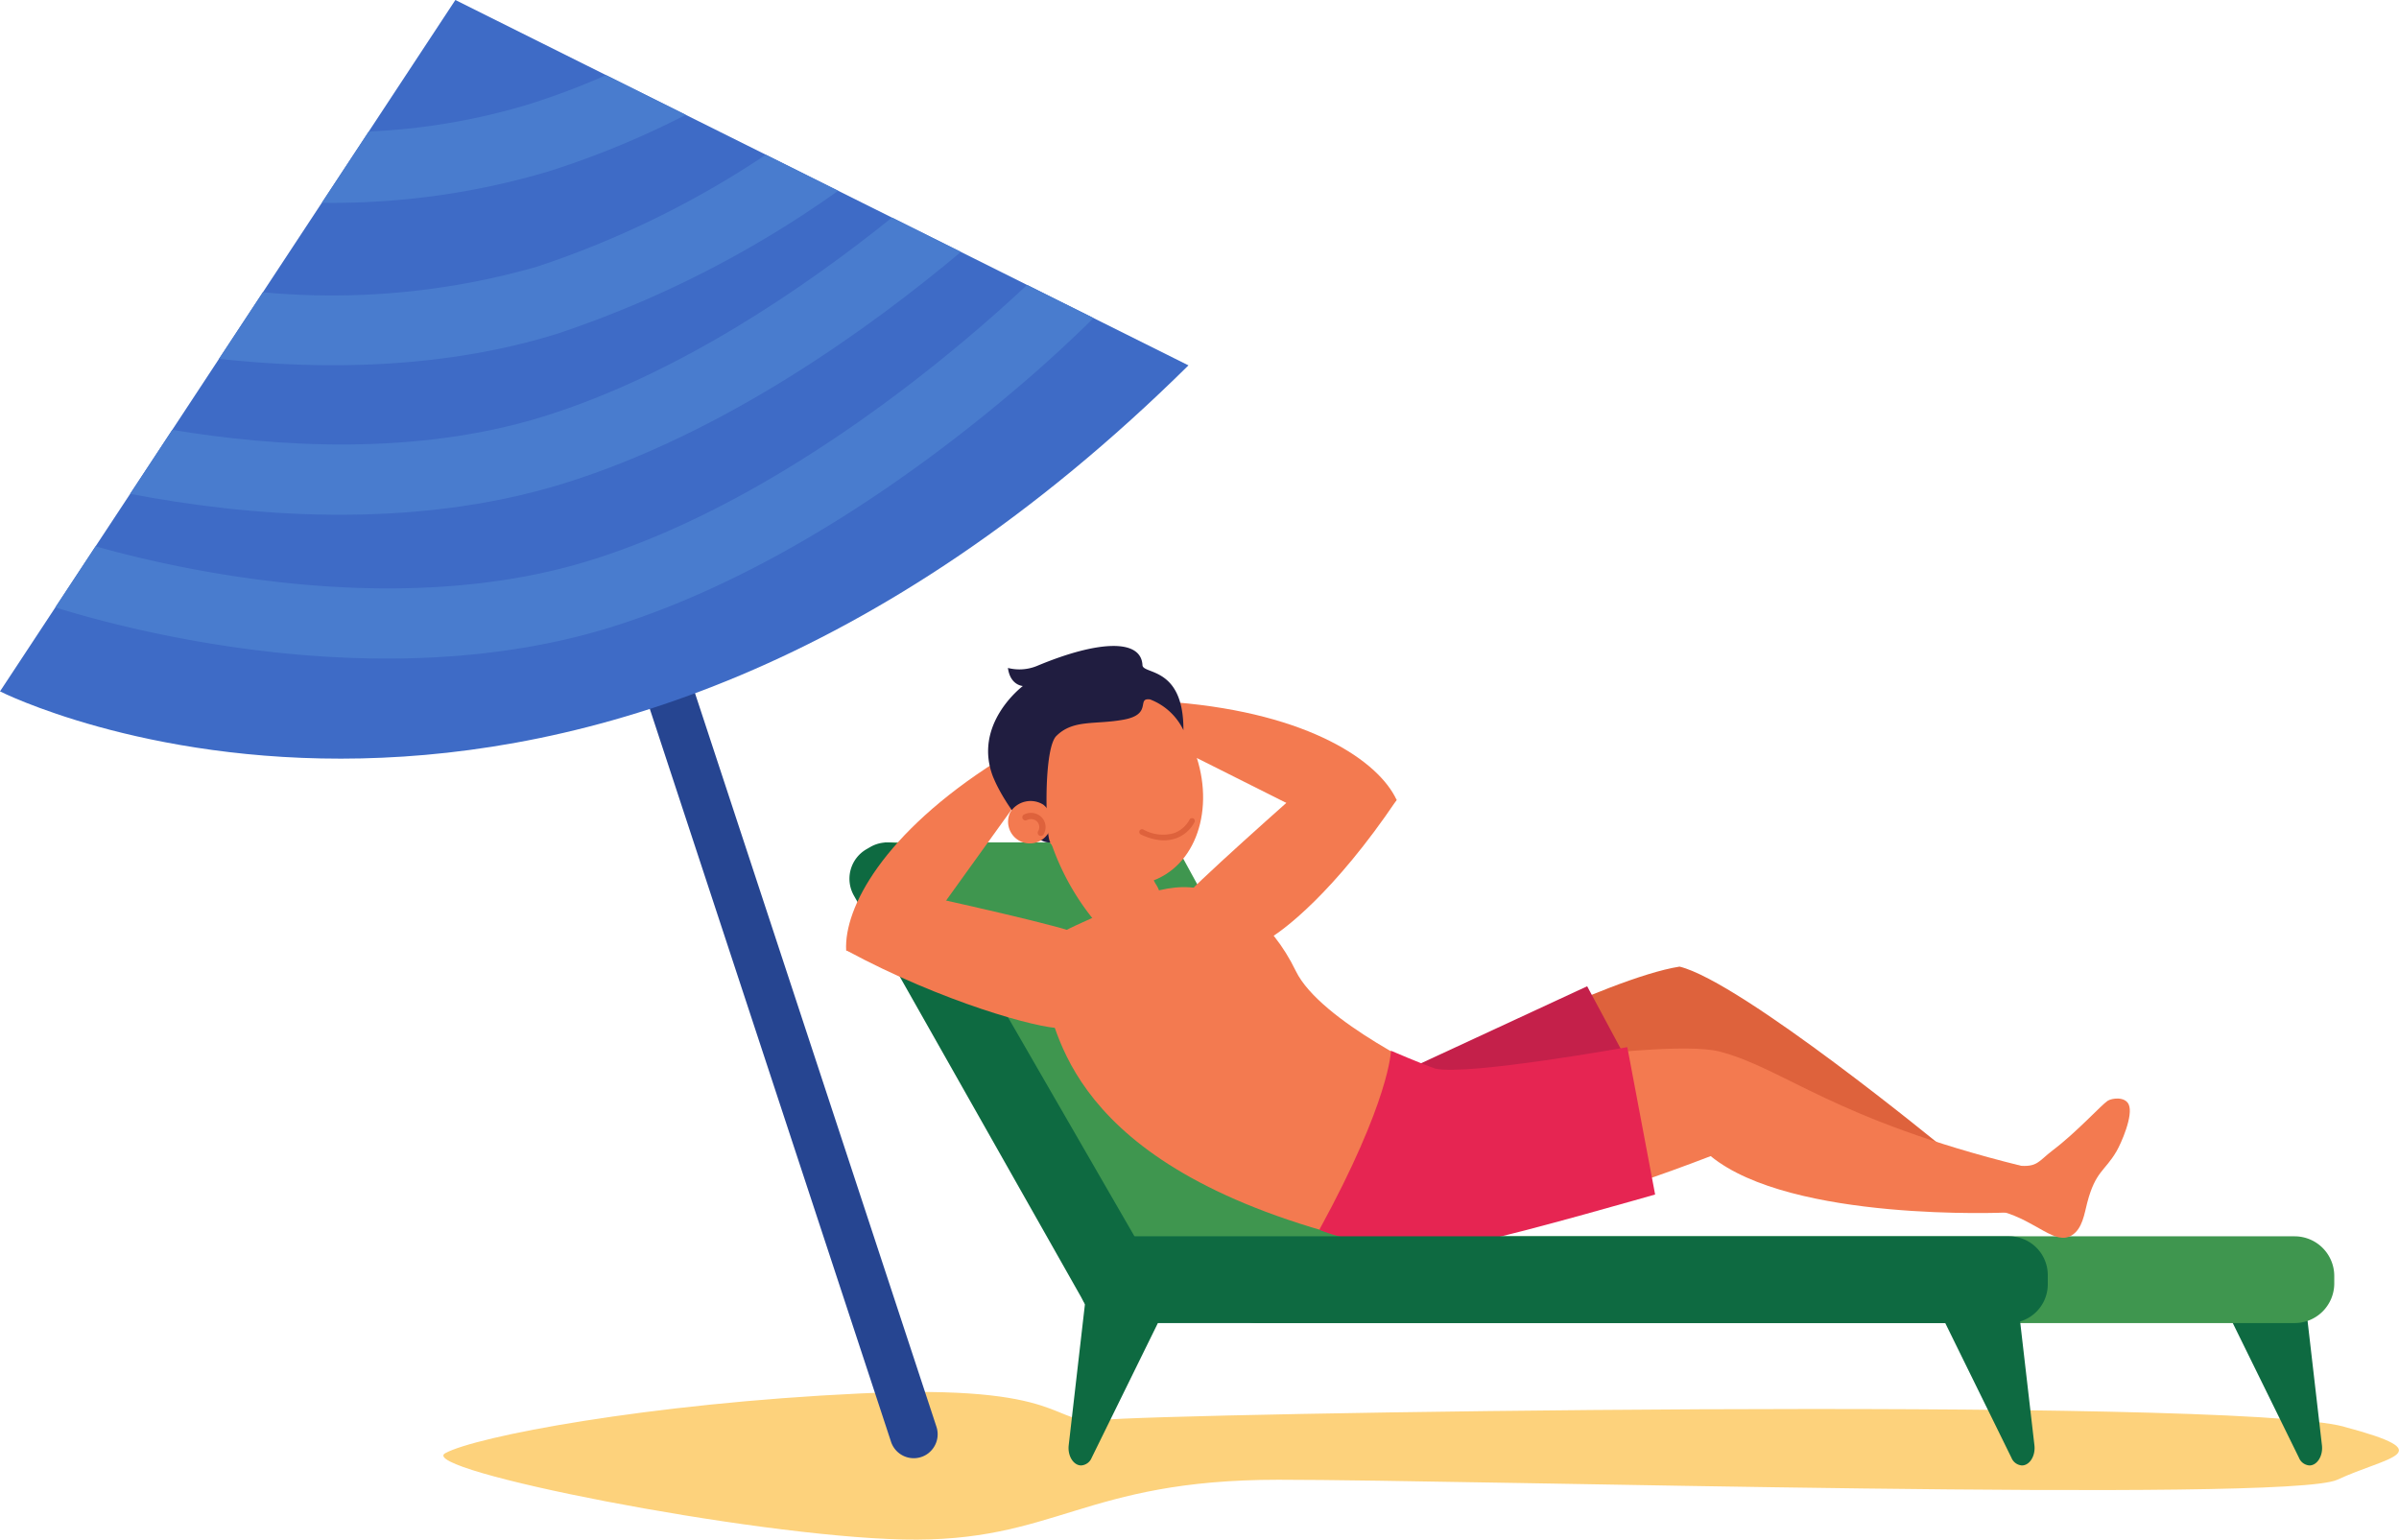 <svg xmlns="http://www.w3.org/2000/svg" width="149.271" height="95.809"><defs><clipPath id="clip-path"><path id="Rectangle_103175" data-name="Rectangle 103175" fill="none" d="M0 0h149.271v95.809H0z"/></clipPath></defs><g id="img10"><g id="Group_36973" data-name="Group 36973" clip-path="url(#clip-path)"><path id="Path_968355" data-name="Path 968355" d="M271.909 484.617c-7.187-1.917-73.944-.826-77.249-.413s-1.859-2.272-15.078-1.652-23.959 2.685-25.818 3.718 19 5.164 28.5 5.37 11.154-3.718 23.34-3.718 62.79 1.446 65.888 0 6.609-1.652.413-3.3" transform="translate(-126.062 -395.839)" fill="#fdd27c"/><path id="Path_968356" data-name="Path 968356" d="M338.151 316.712l-13.023-23.846a1.951 1.951 0 00-2.036-1.023h-16.559l14.5 27.807h14.011a1.9 1.9 0 002.118.088l.261-.159a2.165 2.165 0 00.727-2.867" transform="translate(-251.499 -239.424)" fill="#3f964f"/><path id="Path_968357" data-name="Path 968357" d="M308.957 320.556l-14.283-25.241a2.122 2.122 0 01.777-2.9l.235-.136a2.122 2.122 0 012.9.777l14.1 24.423a2.123 2.123 0 01-.777 2.9l-.235.136c-1.015.586-2.13 1.057-2.717.042" transform="translate(-241.535 -239.571)" fill="#0e6a41"/><path id="Path_968358" data-name="Path 968358" d="M766.183 443.071l5.488 11.167a.759.759 0 00.652.477c.484 0 .853-.6.777-1.254l-1.2-10.389z" transform="translate(-628.624 -363.523)" fill="#0e6a41"/><path id="Path_968359" data-name="Path 968359" d="M489.122 433.9h-64.515a2.469 2.469 0 01-2.469-2.469v-.461a2.469 2.469 0 012.469-2.469h64.515a2.469 2.469 0 012.469 2.469v.461a2.469 2.469 0 01-2.469 2.469" transform="translate(-346.348 -351.567)" fill="#3f964f"/><path id="Path_968360" data-name="Path 968360" d="M306.588 316.789c-1.336.024-7.3-1.594-13.329-4.847.989-3.159 2.993-3.812 2.993-3.812s9.115 1.981 11.033 2.633z" transform="translate(-240.608 -252.808)" fill="#f37a50"/><path id="Path_968361" data-name="Path 968361" d="M304.31 265.753l-5.989 8.326s-1.193 3-5.088 1.522c-.137-2.626 2.285-7.262 9.365-11.756 1.286-.153 1.712 1.908 1.712 1.908" transform="translate(-240.583 -216.468)" fill="#f37a50"/><path id="Path_968362" data-name="Path 968362" d="M417.025 276.929c1.2-.6 4.433-3.138 8.268-8.816-2.341-2.341-4.419-1.991-4.419-1.991s-7.034 6.2-8.431 7.669z" transform="translate(-338.394 -218.328)" fill="#f37a50"/><path id="Path_968363" data-name="Path 968363" d="M403.3 245.934l9.166 4.6s2.449 2.108 5.214-1.009c-1.1-2.391-5.39-5.376-13.747-6.077-1.21.46-.632 2.484-.632 2.484" transform="translate(-330.777 -199.741)" fill="#f37a50"/><path id="Path_968364" data-name="Path 968364" d="M491.489 341.595s11.2-5.854 15.751-6.563c3.861.949 16.4 11.256 16.4 11.256l-32.778-1.363z" transform="translate(-402.733 -274.881)" fill="#de623c"/><path id="Path_968365" data-name="Path 968365" d="M469.915 365.948s18.76-3.352 22.651-2.329c4.018 1.056 7.08 4.226 18.778 7.114l-.962 2.9s-13.37.6-18.392-3.513c-12.9 4.973-21.159 5.66-21.159 5.66z" transform="translate(-385.547 -298.177)" fill="#f37a50"/><path id="Path_968366" data-name="Path 968366" d="M363.312 309.459c-2.389 1.086-3.79 1.585-2.872 4.482s1.928 11.457 20.755 15.792c2.828-4.119 3.828-10.477 3.828-10.477s-7.366-3.4-8.9-6.561-4.045-5.037-6.626-5.209c-2.386-.159-5.158 1.508-6.182 1.974" transform="translate(-295.495 -252.271)" fill="#f37a50"/><path id="Path_968367" data-name="Path 968367" d="M354.305 241.5c1.583 3.459 5.069 5.254 7.786 4.01s3.635-5.055 2.051-8.514-5.069-5.254-7.786-4.011-3.635 5.056-2.051 8.514" transform="translate(-290.058 -190.831)" fill="#f37a50"/><path id="Path_968368" data-name="Path 968368" d="M342.786 232.107c-1.36-3.341 1.825-5.726 1.825-5.726s-.784-.032-.93-1.123a2.887 2.887 0 001.813-.128c3.808-1.592 6.478-1.7 6.559-.045.029.59 2.569.061 2.548 4.043a3.8 3.8 0 00-2.075-1.912c-.875-.121.174.918-1.62 1.254-1.811.339-3.173-.038-4.236 1.044-.828.939-.627 6.652-.328 6.59-1.041.214-2.957-2.531-3.554-4" transform="translate(-280.966 -183.692)" fill="#201d40"/><path id="Path_968369" data-name="Path 968369" d="M351.671 277.941a1.352 1.352 0 11-2.041.462 1.495 1.495 0 012.041-.462" transform="translate(-286.762 -227.873)" fill="#f37a50"/><path id="Path_968370" data-name="Path 968370" d="M355.583 283.14a.2.2 0 00.056-.07.885.885 0 00-.147-1.076.944.944 0 00-1.069-.152.2.2 0 00-.1.244.2.2 0 00.281.1.558.558 0 01.622.09.5.5 0 01.064.613.2.2 0 00.061.253.2.2 0 00.231-.006" transform="translate(-290.7 -231.157)" fill="#de623c"/><path id="Path_968371" data-name="Path 968371" d="M395.878 284.907a3.921 3.921 0 01-.944-.317.179.179 0 01-.094-.226.173.173 0 01.234-.09 2.5 2.5 0 001.926.226 1.8 1.8 0 00.956-.835.173.173 0 01.314.145 2.124 2.124 0 01-1.146 1.013 2.333 2.333 0 01-1.244.079" transform="translate(-323.941 -232.658)" fill="#de623c"/><path id="Path_968372" data-name="Path 968372" d="M363.888 290.918a15.54 15.54 0 003.075 5.428 2.163 2.163 0 002.232.64l.083-.025a2.179 2.179 0 001.246-3.18 2.115 2.115 0 01-.337-.816c-1.472-.471-6.3-2.046-6.3-2.046" transform="translate(-298.556 -238.687)" fill="#f37a50"/><path id="Path_968373" data-name="Path 968373" d="M492.232 346.657l10.383-4.813 2.273 4.234s-9.4 1.872-10.829 1.783a2.028 2.028 0 01-1.827-1.2" transform="translate(-403.858 -280.47)" fill="#c4204a"/><path id="Path_968374" data-name="Path 968374" d="M461.689 363.166s-.045 3.075-4.456 11.141c2.717 1.153 7.637 1.182 10.107.688s10.786-2.882 10.786-2.882l-1.73-9.17s-9.95 1.788-11.943 1.337c-.84-.286-2.763-1.114-2.763-1.114" transform="translate(-375.141 -297.781)" fill="#e62552"/><path id="Path_968375" data-name="Path 968375" d="M431.979 433.9h-55.421a2.412 2.412 0 01-2.411-2.412v-.576a2.412 2.412 0 012.411-2.411h55.421a2.412 2.412 0 012.411 2.411v.576a2.412 2.412 0 01-2.411 2.412" transform="translate(-306.973 -351.567)" fill="#0e6a41"/><path id="Path_968376" data-name="Path 968376" d="M377.249 443.071l-5.488 11.167a.759.759 0 01-.652.477c-.484 0-.853-.6-.777-1.254l1.195-10.389z" transform="translate(-303.835 -363.523)" fill="#0e6a41"/><path id="Path_968377" data-name="Path 968377" d="M666.539 443.071l5.488 11.167a.759.759 0 00.652.477c.484 0 .853-.6.777-1.254l-1.2-10.389z" transform="translate(-546.87 -363.523)" fill="#0e6a41"/><path id="Path_968378" data-name="Path 968378" d="M694.807 384.924c1.236.126 1.269-.26 2.185-.955 1.487-1.127 3.018-2.817 3.406-3.071.264-.173 1.077-.279 1.31.219.315.671-.481 2.452-.755 2.919-.738 1.26-1.306 1.226-1.825 3.209-.178.681-.292 1.6-.95 2.015-1.034.658-2.188-.875-4.352-1.476z" transform="translate(-569.258 -312.394)" fill="#f37a50"/><path id="Path_968379" data-name="Path 968379" d="M181.917 99.714a1.489 1.489 0 00.448-1.6l-28.21-85.72a1.489 1.489 0 00-2.826.938l28.211 85.72a1.489 1.489 0 002.377.665" transform="translate(-124.097 -9.329)" fill="#264591"/><path id="Path_968380" data-name="Path 968380" d="M0 43.024S35.315 60.91 73.949 22.736l-5.906-2.944-4.138-2.062-4.116-2.053L55.5 13.54l-3.346-1.668-4.5-2.244-4.982-2.481-4.959-2.471L28.334 0l-5.39 8.185-2.921 4.436-3.668 5.57-2.726 4.137-2.91 4.421L8.1 30.73l-2.152 3.264L3.442 37.8z" fill="#3e6bc6"/><path id="Path_968381" data-name="Path 968381" d="M19.173 118.819c3.931 1.233 20.123 5.728 34.6 1.225 10.3-3.207 19.632-10.1 25.172-14.816a85.402 85.402 0 004.829-4.413l-4.138-2.062c-3.856 3.628-14.979 13.343-27.158 17.134-12.005 3.735-25.8.548-30.8-.869z" transform="translate(-15.731 -81.023)" fill="#497cce"/><path id="Path_968382" data-name="Path 968382" d="M45.095 92.607c7.036 1.354 17.408 2.334 27.024-.659 9.995-3.111 19.077-9.7 24.669-14.394L92.5 75.417c-5.36 4.313-13.264 9.756-21.675 12.374-7.929 2.467-16.659 1.905-23.107.835z" transform="translate(-36.999 -61.877)" fill="#497cce"/><path id="Path_968383" data-name="Path 968383" d="M75.908 66.325c6.308.691 13.891.666 21.054-1.563a66.217 66.217 0 0017.471-8.894l-4.5-2.244A58.884 58.884 0 0195.668 60.6a46.328 46.328 0 01-17.034 1.582z" transform="translate(-62.28 -43.996)" fill="#497cce"/><path id="Path_968384" data-name="Path 968384" d="M111.525 33.989a47.289 47.289 0 0014.128-1.96 55.068 55.068 0 008.521-3.515l-4.959-2.47a46.232 46.232 0 01-4.856 1.828 40.45 40.45 0 01-9.913 1.681z" transform="translate(-91.502 -21.368)" fill="#497cce"/></g></g></svg>